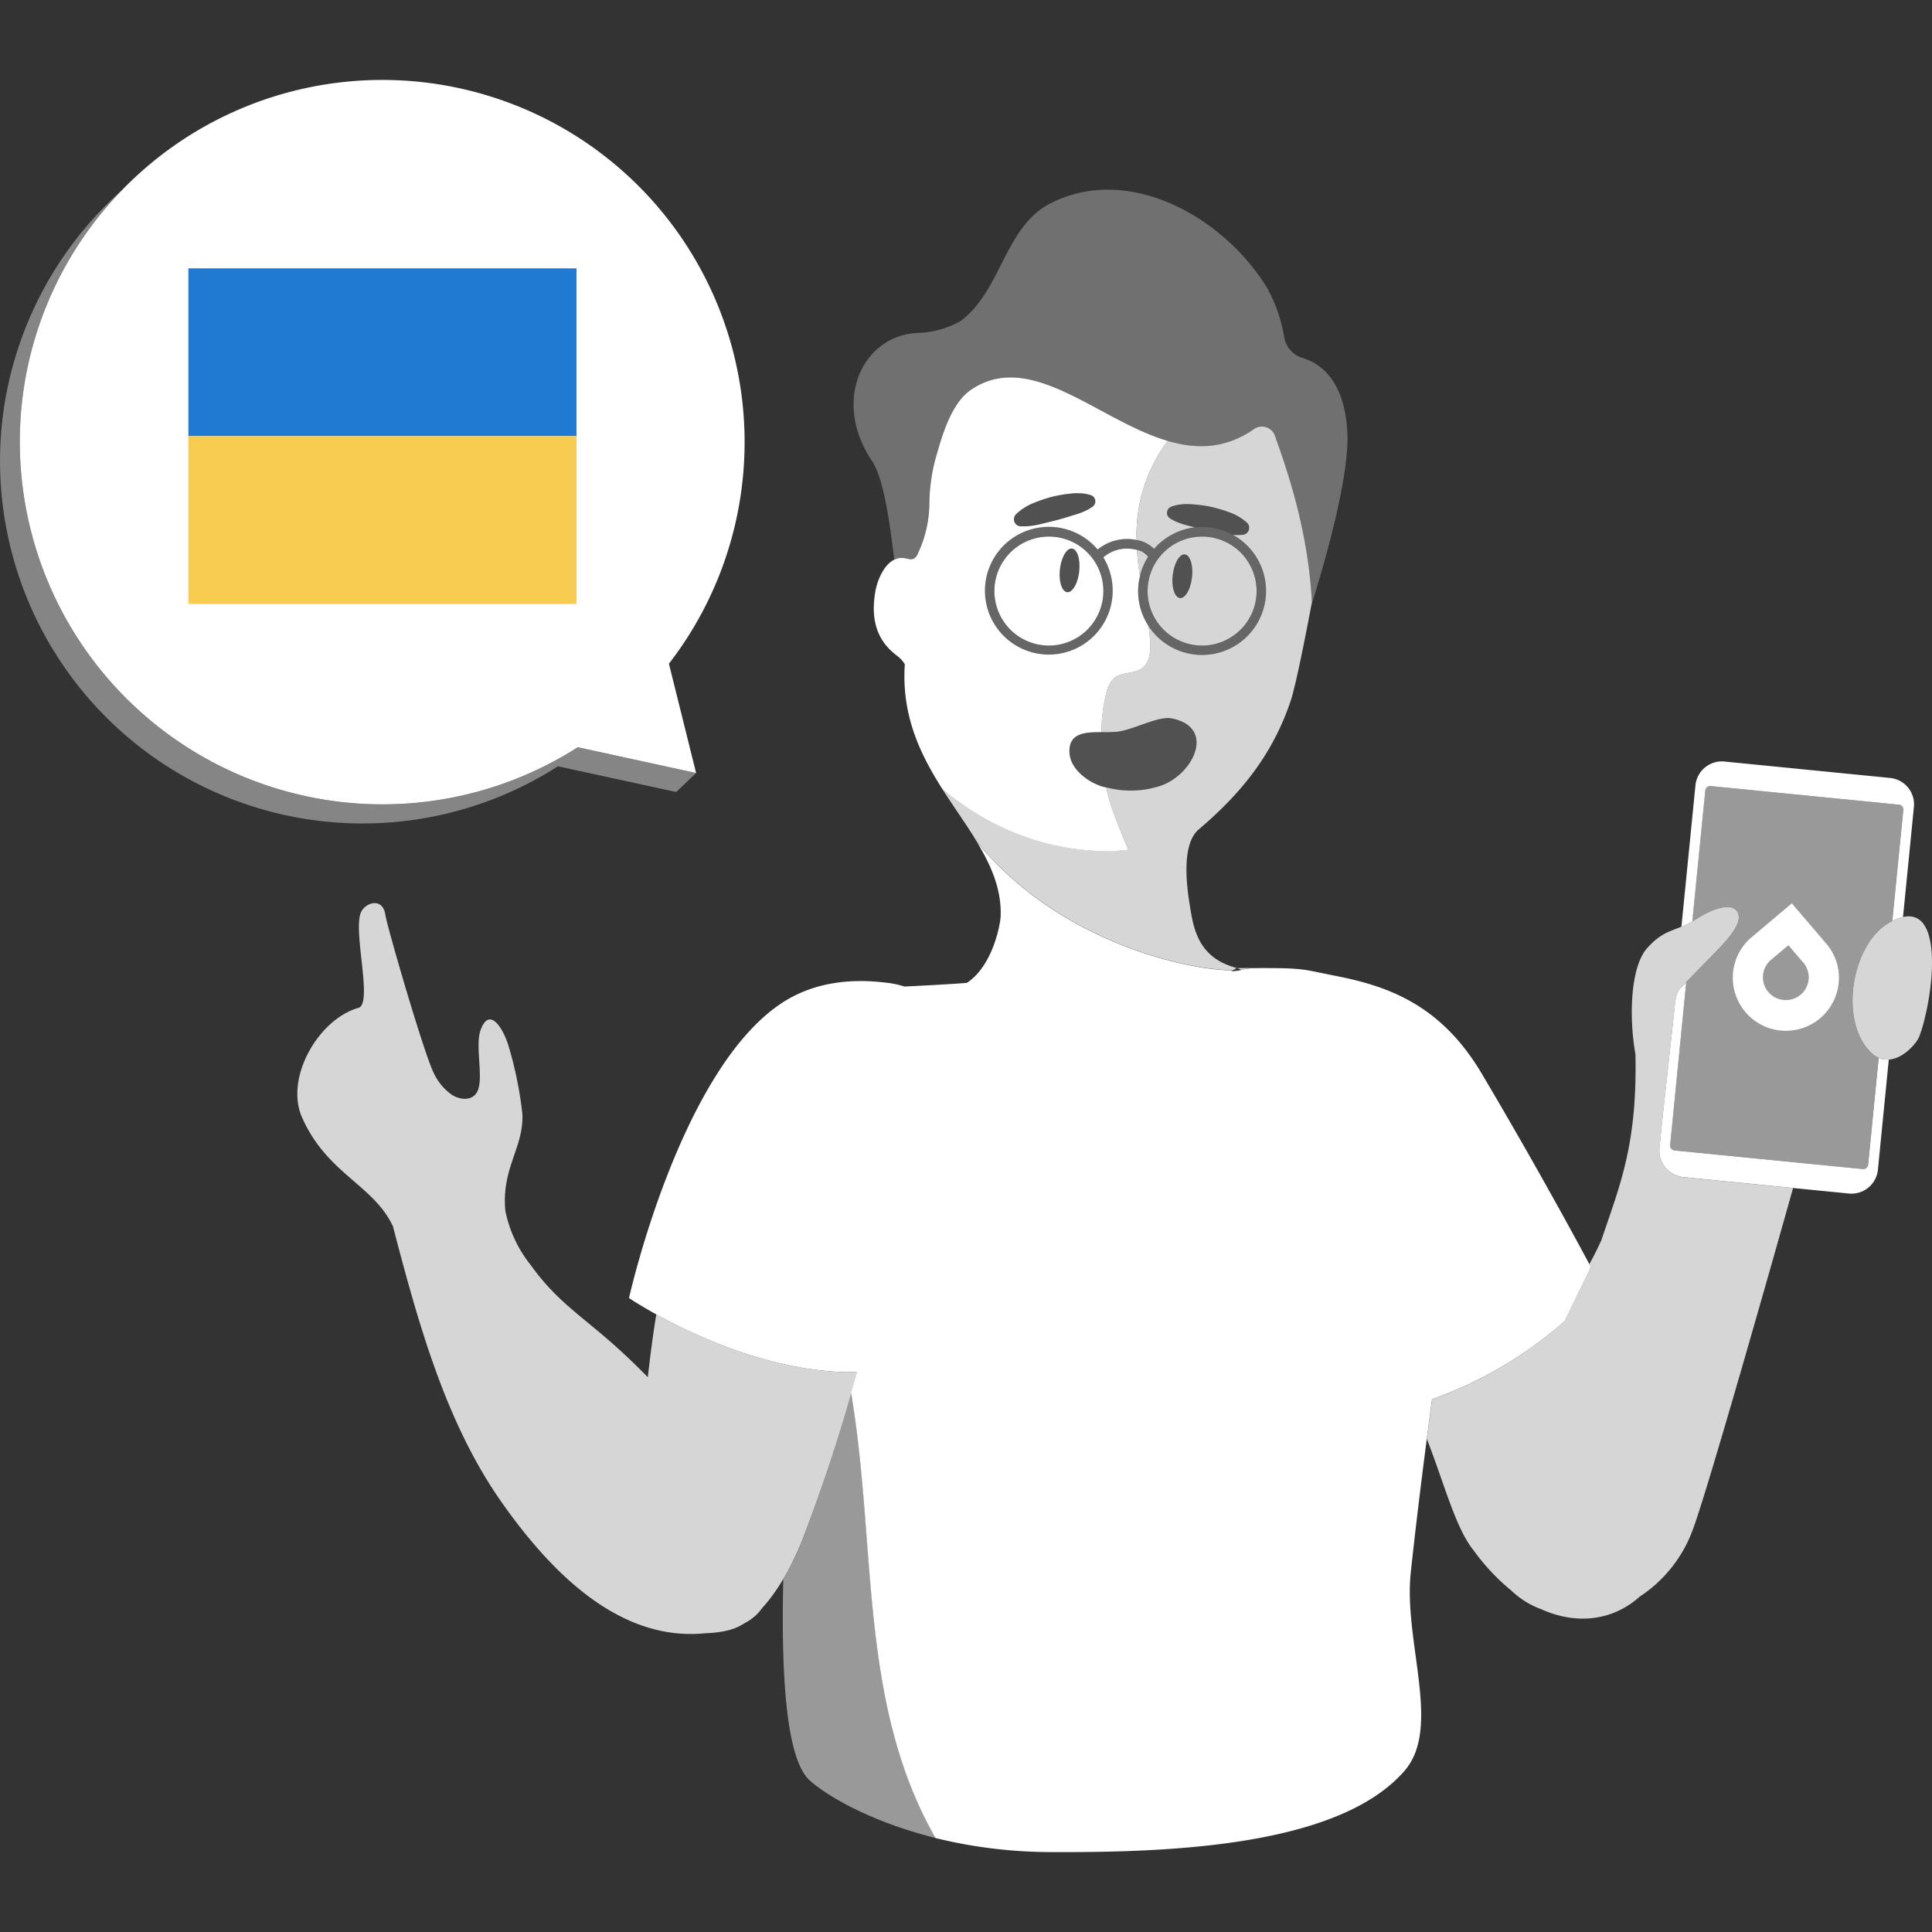 <svg viewBox="0 0 300 300" xmlns="http://www.w3.org/2000/svg"><rect x="0" y="0" width="300" height="300" fill="#333333" stroke="none"/><g fill="#fff"><path d="m 133.09 213.08 c -12.58 .21 -24.93 -5.54 -31.18 -8.99 -.53 3.24 -.95 6.49 -1.32 9.77 q -2.95 -3.05 -6.22 -5.88 c -4.8 -4.14 -8.24 -6.36 -11.95 -11.53 a 19.74 19.74 0 0 1 -3.95 -8.44 c -.63 -6.67 2.9 -9.83 2.64 -15.06 a 59.33 59.33 0 0 0 -2.11 -10.42 c -.82 -2.82 -3 -6.34 -4.36 -2.62 -.97 2.62 .67 8.02 -.7 9.88 -.86 1.17 -2.55 .98 -3.78 .21 a 8.7 8.7 0 0 1 -2.86 -3.49 c -1.52 -3.14 -7.17 -22.52 -7.47 -24.5 -.43 -2.77 -3.2 -1.85 -3.82 -.25 -1.18 3.06 1.91 14.1 -.35 14.74 -6.2 1.75 -11.49 10.87 -8.75 17.04 3.91 8.8 11.14 10.44 14.13 16.94 l .01 .02 c .02 .07 .03 .14 .04 .2 4.05 15.54 8.32 30.53 16.86 42.65 7.36 10.43 18.06 21.68 31.65 20.25 a 16.83 16.83 0 0 0 3.28 -.4 8.28 8.28 0 0 0 2.76 -1.17 7.45 7.45 0 0 0 2.71 -2.34 c 3.25 -3.52 5.53 -8.68 6.48 -11.19 3.24 -8.5 5.99 -17.07 8.26 -25.42 z" opacity=".8"/><path d="m 132.44 217.84 q -.13 -.79 -.25 -1.59 c -2.09 7.35 -4.53 14.82 -7.33 22.24 a 44.67 44.67 0 0 1 -3.23 6.71 c -.38 15.69 .57 28.02 4.06 31.22 2.6 2.38 9.49 6.47 19.61 8.99 -.08 -.14 -.16 -.28 -.24 -.42 -11.47 -20.43 -8.99 -44.02 -12.62 -67.15 z" opacity=".5"/><path d="m 230.07 166.69 c -6.32 -10.66 -14.5 -13.55 -22.6 -15.14 -5.42 -1.06 -4.72 -1.27 -13.13 -1.22 -.58 .1 -1.18 .19 -1.67 .25 .18 .07 -.39 .16 -1.5 .25 .1 -.05 .22 -.11 .31 -.16 -6.2 .1 -26.8 -3.96 -39.83 -20 2.24 3.69 3.89 7.4 3.73 11.65 -.04 1.03 -1.14 7.6 -5.24 10.3 -2.6 .21 -6.21 .4 -9.69 .57 a 14.5 14.5 0 0 0 -3.03 -.62 c -5.54 -.66 -11.05 .02 -15.76 3.01 -16.03 10.21 -23.99 45.98 -23.99 45.98 s 17.46 11.82 35.39 11.51 c -.29 1.05 -.6 2.12 -.9 3.18 q .13 .8 .25 1.59 c 3.63 23.14 1.16 46.72 12.62 67.15 l .24 .42 a 75.36 75.36 0 0 0 17.83 2.18 c 18.84 .09 44.88 -.91 55.02 -12.65 5.79 -6.71 -.23 -20.12 .95 -30.82 l .1 -.95 c 1.08 -9.86 2.2 -18.42 3.19 -25.88 a 63.66 63.66 0 0 0 20.6 -12.15 l 4.08 -8.39 c -2.74 -5.12 -9.03 -16.67 -16.97 -30.06 z"/><path d="m 140.45 86.67 c .5 .08 1.04 .3 1.48 .06 a 1.54 1.54 0 0 0 .57 -.73 18.52 18.52 0 0 0 1.8 -7.83 27.81 27.81 0 0 1 1.18 -7.73 c .93 -3.24 2.35 -7.92 5.32 -9.93 9.26 -6.27 19.74 4.8 30.52 7.98 4.45 1.31 8.96 1.28 13.44 -1.88 a 2.15 2.15 0 0 1 3.21 1.13 c 1.45 4.12 5.14 14.03 5.73 25.8 0 0 -.04 .21 -.11 .57 1.31 -4.13 5.98 -19.39 5.63 -26.89 -.39 -8.23 -4.28 -10.83 -6.96 -11.64 a 4.04 4.04 0 0 1 -2.84 -3.19 24.26 24.26 0 0 0 -2.55 -7.49 c -6.7 -11.16 -21.69 -19.66 -33.96 -13.22 -6.94 3.76 -7.44 13.38 -13.67 18.12 a 14.19 14.19 0 0 1 -6.65 1.89 c -8.6 .31 -13.48 10.49 -7.21 19.85 1.76 2.63 2.65 8.64 3.49 15.37 a 2.63 2.63 0 0 1 1.58 -.24 z" opacity=".3"/><path d="m 178.2 91.78 a 8.46 8.46 0 1 0 8.46 -8.46 8.46 8.46 0 0 0 -8.46 8.46 z m 3.91 -2.47 c .21 -1.87 1.05 -3.31 1.87 -3.22 s 1.32 1.68 1.11 3.55 -1.05 3.31 -1.87 3.22 -1.33 -1.68 -1.12 -3.55 z" opacity=".8"/><path d="m 176.54 85.38 a 36.48 36.48 0 0 0 .42 3.76 c .02 .09 .03 .18 .05 .27 a 9.96 9.96 0 0 1 1.26 -2.95 3.05 3.05 0 0 0 -1.73 -1.08 z" opacity=".8"/><path d="m 200.44 108.75 c 1.03 -3.13 3.27 -15.23 3.27 -15.23 -.59 -11.76 -4.28 -21.68 -5.72 -25.8 a 2.15 2.15 0 0 0 -2.72 -1.37 2.19 2.19 0 0 0 -.5 .24 c -4.49 3.16 -8.99 3.19 -13.44 1.88 a 24.28 24.28 0 0 0 -4.84 15.38 4.94 4.94 0 0 1 2.71 1.38 9.94 9.94 0 0 1 6.33 -3.34 c -.36 -.09 -.72 -.19 -1.08 -.28 a 10.56 10.56 0 0 1 -1.38 -.43 6.97 6.97 0 0 1 -1.38 -.68 l -.02 -.01 a 1.02 1.02 0 0 1 .18 -1.8 5.88 5.88 0 0 1 1.56 -.36 8.52 8.52 0 0 1 1.54 -.03 21.1 21.1 0 0 1 3.04 .39 23.07 23.07 0 0 1 2.94 .87 8.36 8.36 0 0 1 2.68 1.58 1.1 1.1 0 0 1 -.65 1.91 h -.02 a 9.14 9.14 0 0 1 -1.5 0 9.94 9.94 0 1 1 -13.1 14.16 c .1 .79 .19 1.59 .25 2.39 .1 1.54 -.07 3.32 -1.33 4.2 -1.23 .87 -3.06 .52 -4.23 1.46 a 4.2 4.2 0 0 0 -1.21 2.18 25.23 25.23 0 0 0 -.79 6.24 21.91 21.91 0 0 0 2.43 -.05 c 2.54 -.28 6.38 -2.5 8.5 -2.07 6.84 1.38 3.43 8.57 -1.6 10.41 a 14.75 14.75 0 0 1 -8.59 .29 c .12 .61 .26 1.2 .41 1.74 .76 2.73 3.01 7.92 3.01 7.92 s -14.77 2.46 -28.83 -9.37 c .02 .03 .04 .07 .05 .1 1.77 2.78 3.66 5.38 5.24 7.99 13.03 16.04 33.63 20.11 39.83 20 a 3.66 3.66 0 0 0 .54 -.34 s .24 .09 .65 .26 c .49 -.06 1.09 -.14 1.67 -.25 -.67 0 -1.4 .01 -2.2 .02 -5.92 -1.47 -6.75 -5.92 -7.29 -9.14 -.52 -3.07 -1.55 -9.97 1.28 -12.39 6.2 -5.28 11.39 -11.29 14.31 -20.05 z" opacity=".8"/><path d="m 171.78 122.29 c -.15 -.04 -.3 -.07 -.45 -.11 -2.34 -.65 -5.04 -2.7 -5.25 -5.13 -.28 -3.26 2.41 -3.37 4.96 -3.36 a 25.18 25.18 0 0 1 .79 -6.24 4.18 4.18 0 0 1 1.21 -2.18 c 1.17 -.95 3 -.6 4.23 -1.46 1.26 -.89 1.43 -2.67 1.33 -4.2 -.06 -.8 -.14 -1.59 -.25 -2.39 a 9.83 9.83 0 0 1 -1.33 -7.8 c -.02 -.09 -.03 -.18 -.05 -.27 a 36.45 36.45 0 0 1 -.42 -3.76 5.49 5.49 0 0 0 -.86 -.16 5.61 5.61 0 0 0 -4.37 1.32 9.92 9.92 0 1 1 -.88 -1.22 7.26 7.26 0 0 1 5.4 -1.59 c .23 .02 .43 .07 .65 .11 a 24.28 24.28 0 0 1 4.84 -15.38 c -10.78 -3.17 -21.26 -14.23 -30.52 -7.97 -2.98 2.01 -4.39 6.69 -5.32 9.93 a 27.81 27.81 0 0 0 -1.18 7.73 18.5 18.5 0 0 1 -1.81 7.84 1.53 1.53 0 0 1 -.57 .73 c -.44 .24 -.98 .02 -1.48 -.06 -2.68 -.41 -4.17 3.11 -4.53 5.19 -.68 4 .01 7.44 3.34 9.94 a 4.62 4.62 0 0 1 1.24 1.35 c -.54 8.07 2.48 14.13 5.93 19.53 -.02 -.03 -.04 -.07 -.05 -.1 14.06 11.83 28.83 9.37 28.83 9.37 s -2.25 -5.2 -3.01 -7.92 c -.15 -.55 -.29 -1.13 -.42 -1.74 z m -14 -42.45 a 8.36 8.36 0 0 1 2.61 -1.69 22.75 22.75 0 0 1 2.89 -.99 20.76 20.76 0 0 1 3.01 -.52 8.52 8.52 0 0 1 1.54 -.04 5.92 5.92 0 0 1 1.57 .29 1.02 1.02 0 0 1 .26 1.79 l -.02 .01 a 6.95 6.95 0 0 1 -1.34 .74 10.63 10.63 0 0 1 -1.36 .49 c -.92 .27 -1.82 .57 -2.73 .81 s -1.84 .45 -2.76 .68 a 11.27 11.27 0 0 1 -2.93 .32 h -.02 a 1.1 1.1 0 0 1 -.73 -1.88 z"/><path d="m 162.87 83.32 a 8.46 8.46 0 1 0 8.46 8.46 8.46 8.46 0 0 0 -8.46 -8.46 z m 4.71 5.41 c -.21 1.87 -1.05 3.31 -1.87 3.22 s -1.33 -1.68 -1.12 -3.55 1.05 -3.31 1.87 -3.22 1.32 1.68 1.11 3.55 z"/><path d="m 186.66 81.83 a 9.91 9.91 0 0 0 -7.47 3.4 5.21 5.21 0 0 0 -3.36 -1.49 7.26 7.26 0 0 0 -5.4 1.59 10.06 10.06 0 1 0 .88 1.22 5.6 5.6 0 0 1 4.37 -1.32 3.53 3.53 0 0 1 2.58 1.23 9.94 9.94 0 1 0 8.39 -4.63 z m -23.79 18.4 a 8.46 8.46 0 1 1 8.46 -8.46 8.46 8.46 0 0 1 -8.46 8.46 z m 23.79 0 a 8.46 8.46 0 1 1 8.46 -8.46 8.46 8.46 0 0 1 -8.46 8.46 z" opacity=".25"/><path d="m 166.08 117.05 c .21 2.42 2.91 4.47 5.25 5.13 a 14.88 14.88 0 0 0 9.04 -.18 c 5.02 -1.84 8.43 -9.04 1.6 -10.41 -2.11 -.43 -5.95 1.78 -8.5 2.07 -2.82 .3 -7.77 -.97 -7.39 3.39 z" opacity=".15"/><path d="m 185.1 89.64 c -.21 1.87 -1.05 3.31 -1.87 3.22 s -1.33 -1.68 -1.12 -3.55 1.05 -3.31 1.87 -3.22 1.32 1.68 1.11 3.55" opacity=".15"/><path d="m 167.58 88.73 c -.21 1.87 -1.05 3.31 -1.87 3.22 s -1.33 -1.68 -1.12 -3.55 1.05 -3.31 1.87 -3.22 1.32 1.68 1.11 3.55" opacity=".15"/><path d="m 169.66 78.67 a 6.88 6.88 0 0 1 -1.34 .74 10.62 10.62 0 0 1 -1.36 .49 c -.92 .27 -1.82 .57 -2.73 .81 s -1.84 .45 -2.76 .68 a 11.26 11.26 0 0 1 -2.93 .32 h -.02 a 1.1 1.1 0 0 1 -.73 -1.88 8.38 8.38 0 0 1 2.61 -1.69 23.07 23.07 0 0 1 2.89 -.99 21.04 21.04 0 0 1 3.01 -.52 8.43 8.43 0 0 1 1.54 -.04 5.84 5.84 0 0 1 1.57 .29 1.02 1.02 0 0 1 .26 1.79 z" opacity=".15"/><path d="m 181.67 80.5 l .02 .01 a 7.01 7.01 0 0 0 1.38 .68 10.56 10.56 0 0 0 1.38 .43 c .36 .09 .72 .19 1.08 .28 a 9.87 9.87 0 0 1 5.92 1.16 9.14 9.14 0 0 0 1.5 0 h .02 a 1.1 1.1 0 0 0 .65 -1.91 8.36 8.36 0 0 0 -2.68 -1.58 22.85 22.85 0 0 0 -2.94 -.86 20.82 20.82 0 0 0 -3.04 -.39 8.52 8.52 0 0 0 -1.54 .03 5.87 5.87 0 0 0 -1.56 .36 1.02 1.02 0 0 0 -.18 1.8 z" opacity=".15"/><path d="m 289.7 162.5 c 3.46 4.76 7.75 -.12 8.29 -1.47 2.14 -5.41 4.71 -23.27 -4.79 -17.67 -5.17 3.04 -7.54 13.58 -3.5 19.14 z" opacity=".8"/><path d="m 294.85 124.95 l -29.23 -2.89 a .76 .76 0 0 0 -.83 .68 l -2.02 20.36 c .29 -.16 .6 -.34 .92 -.55 2.02 -1.3 5.04 -2.52 6.05 -1.02 1.28 1.87 -2.45 5.34 -3.77 6.72 -.74 .78 -2.78 2.82 -4.14 4.25 l -2.5 25.31 a .76 .76 0 0 0 .68 .83 l 29.23 2.89 a .76 .76 0 0 0 .83 -.68 l 1.64 -16.59 a 5.09 5.09 0 0 1 -2.01 -1.76 c -4.04 -5.56 -1.67 -16.1 3.5 -19.15 .22 -.13 .42 -.23 .62 -.33 l 1.71 -17.24 a .76 .76 0 0 0 -.68 -.83 z" opacity=".5"/><path d="m 291.72 164.26 l -1.64 16.59 a .76 .76 0 0 1 -.83 .68 l -29.23 -2.89 a .76 .76 0 0 1 -.68 -.83 l 2.5 -25.31 c -.48 .5 -.87 .93 -1.09 1.19 -.56 .66 -.67 2.23 -.85 3.99 l -1.79 16.29 -.43 4.31 a 4.12 4.12 0 0 0 3.69 4.5 l 25.73 2.55 a 4.12 4.12 0 0 0 4.5 -3.69 l 1.69 -17.11 a 3.31 3.31 0 0 1 -1.57 -.27 z"/><path d="m 293.5 120.8 l -25.73 -2.55 a 4.12 4.12 0 0 0 -4.5 3.69 l -2.18 21.96 a 16.01 16.01 0 0 0 1.69 -.8 l 2.02 -20.36 a .76 .76 0 0 1 .83 -.68 l 29.23 2.89 a .76 .76 0 0 1 .68 .83 l -1.71 17.24 a 7.21 7.21 0 0 1 1.67 -.63 l 1.69 -17.09 a 4.12 4.12 0 0 0 -3.69 -4.5 z"/><path d="m 257.69 178.28 l .43 -4.31 1.79 -16.29 c .18 -1.76 .3 -3.33 .85 -3.99 .06 -.07 .12 -.14 .19 -.22 .04 -.04 .08 -.09 .12 -.14 l .12 -.14 .13 -.14 .16 -.18 .17 -.18 .15 -.16 .03 -.03 c 1.36 -1.43 3.4 -3.47 4.14 -4.25 1.31 -1.38 5.04 -4.84 3.77 -6.72 -1.02 -1.49 -4.04 -.27 -6.05 1.02 -3.46 2.23 -5.06 1.46 -7.93 4.69 -2.61 2.94 -2.83 10.74 -1.81 16.47 .3 14.13 -2.44 20.35 -5.28 28.84 -.56 1.24 -1.18 2.49 -1.88 3.75 l .24 .45 -4.08 8.39 a 63.66 63.66 0 0 1 -20.58 12.16 q -.39 2.95 -.81 6.13 c 2.88 7.47 4.5 13.91 7.29 17.35 a 32.78 32.78 0 0 0 5.79 6.17 13.38 13.38 0 0 0 4.72 2.94 c 5.81 2.61 11.38 1.53 15.24 -1.96 a 21.08 21.08 0 0 0 8.11 -10.01 c 2.22 -5.62 13.07 -44.02 15.72 -53.44 l -17.05 -1.69 a 4.12 4.12 0 0 1 -3.69 -4.51 z" opacity=".8"/><path d="m .72 62.64 c .2 -1.27 .46 -2.53 .75 -3.77 a 56.5 56.5 0 0 1 17.55 -29.42 56.49 56.49 0 0 0 -14.99 28.86 c -.23 1.24 -.42 2.48 -.57 3.73 a 56.31 56.31 0 0 0 86.26 54 l 18.37 4 -3.09 2.94 -18.36 -3.99 a 56.29 56.29 0 0 1 -85.92 -56.35 z" opacity=".4"/><path d="m 95.48 25.52 c -1.04 -.86 -2.1 -1.69 -3.19 -2.48 a 56.31 56.31 0 0 0 -88.26 35.26 c -.23 1.24 -.42 2.48 -.57 3.73 a 56.31 56.31 0 0 0 86.26 54 l 18.37 4 -4.22 -16.97 a 56.25 56.25 0 0 0 -8.39 -77.54 z"/></g><path d="m 29.25 41.67 h 60.27 v 26.05 h -60.27 z" fill="#217ad1"/><path d="m 29.25 67.73 h 60.27 v 26.05 h -60.27 z" fill="#f7cc51"/><path d="m 283.71 146.68 l -5.48 -6.41 -6.46 5.45 a 8.24 8.24 0 1 0 13.47 3.87 8.42 8.42 0 0 0 -1.53 -2.91 z m -6.7 8.6 a 3.54 3.54 0 0 1 -2.12 -6.14 l 2.81 -2.37 2.39 2.79 a 3.5 3.5 0 0 1 .63 1.23 3.39 3.39 0 0 1 .13 1.25 3.55 3.55 0 0 1 -3.84 3.24 z" fill="#fff"/></svg>